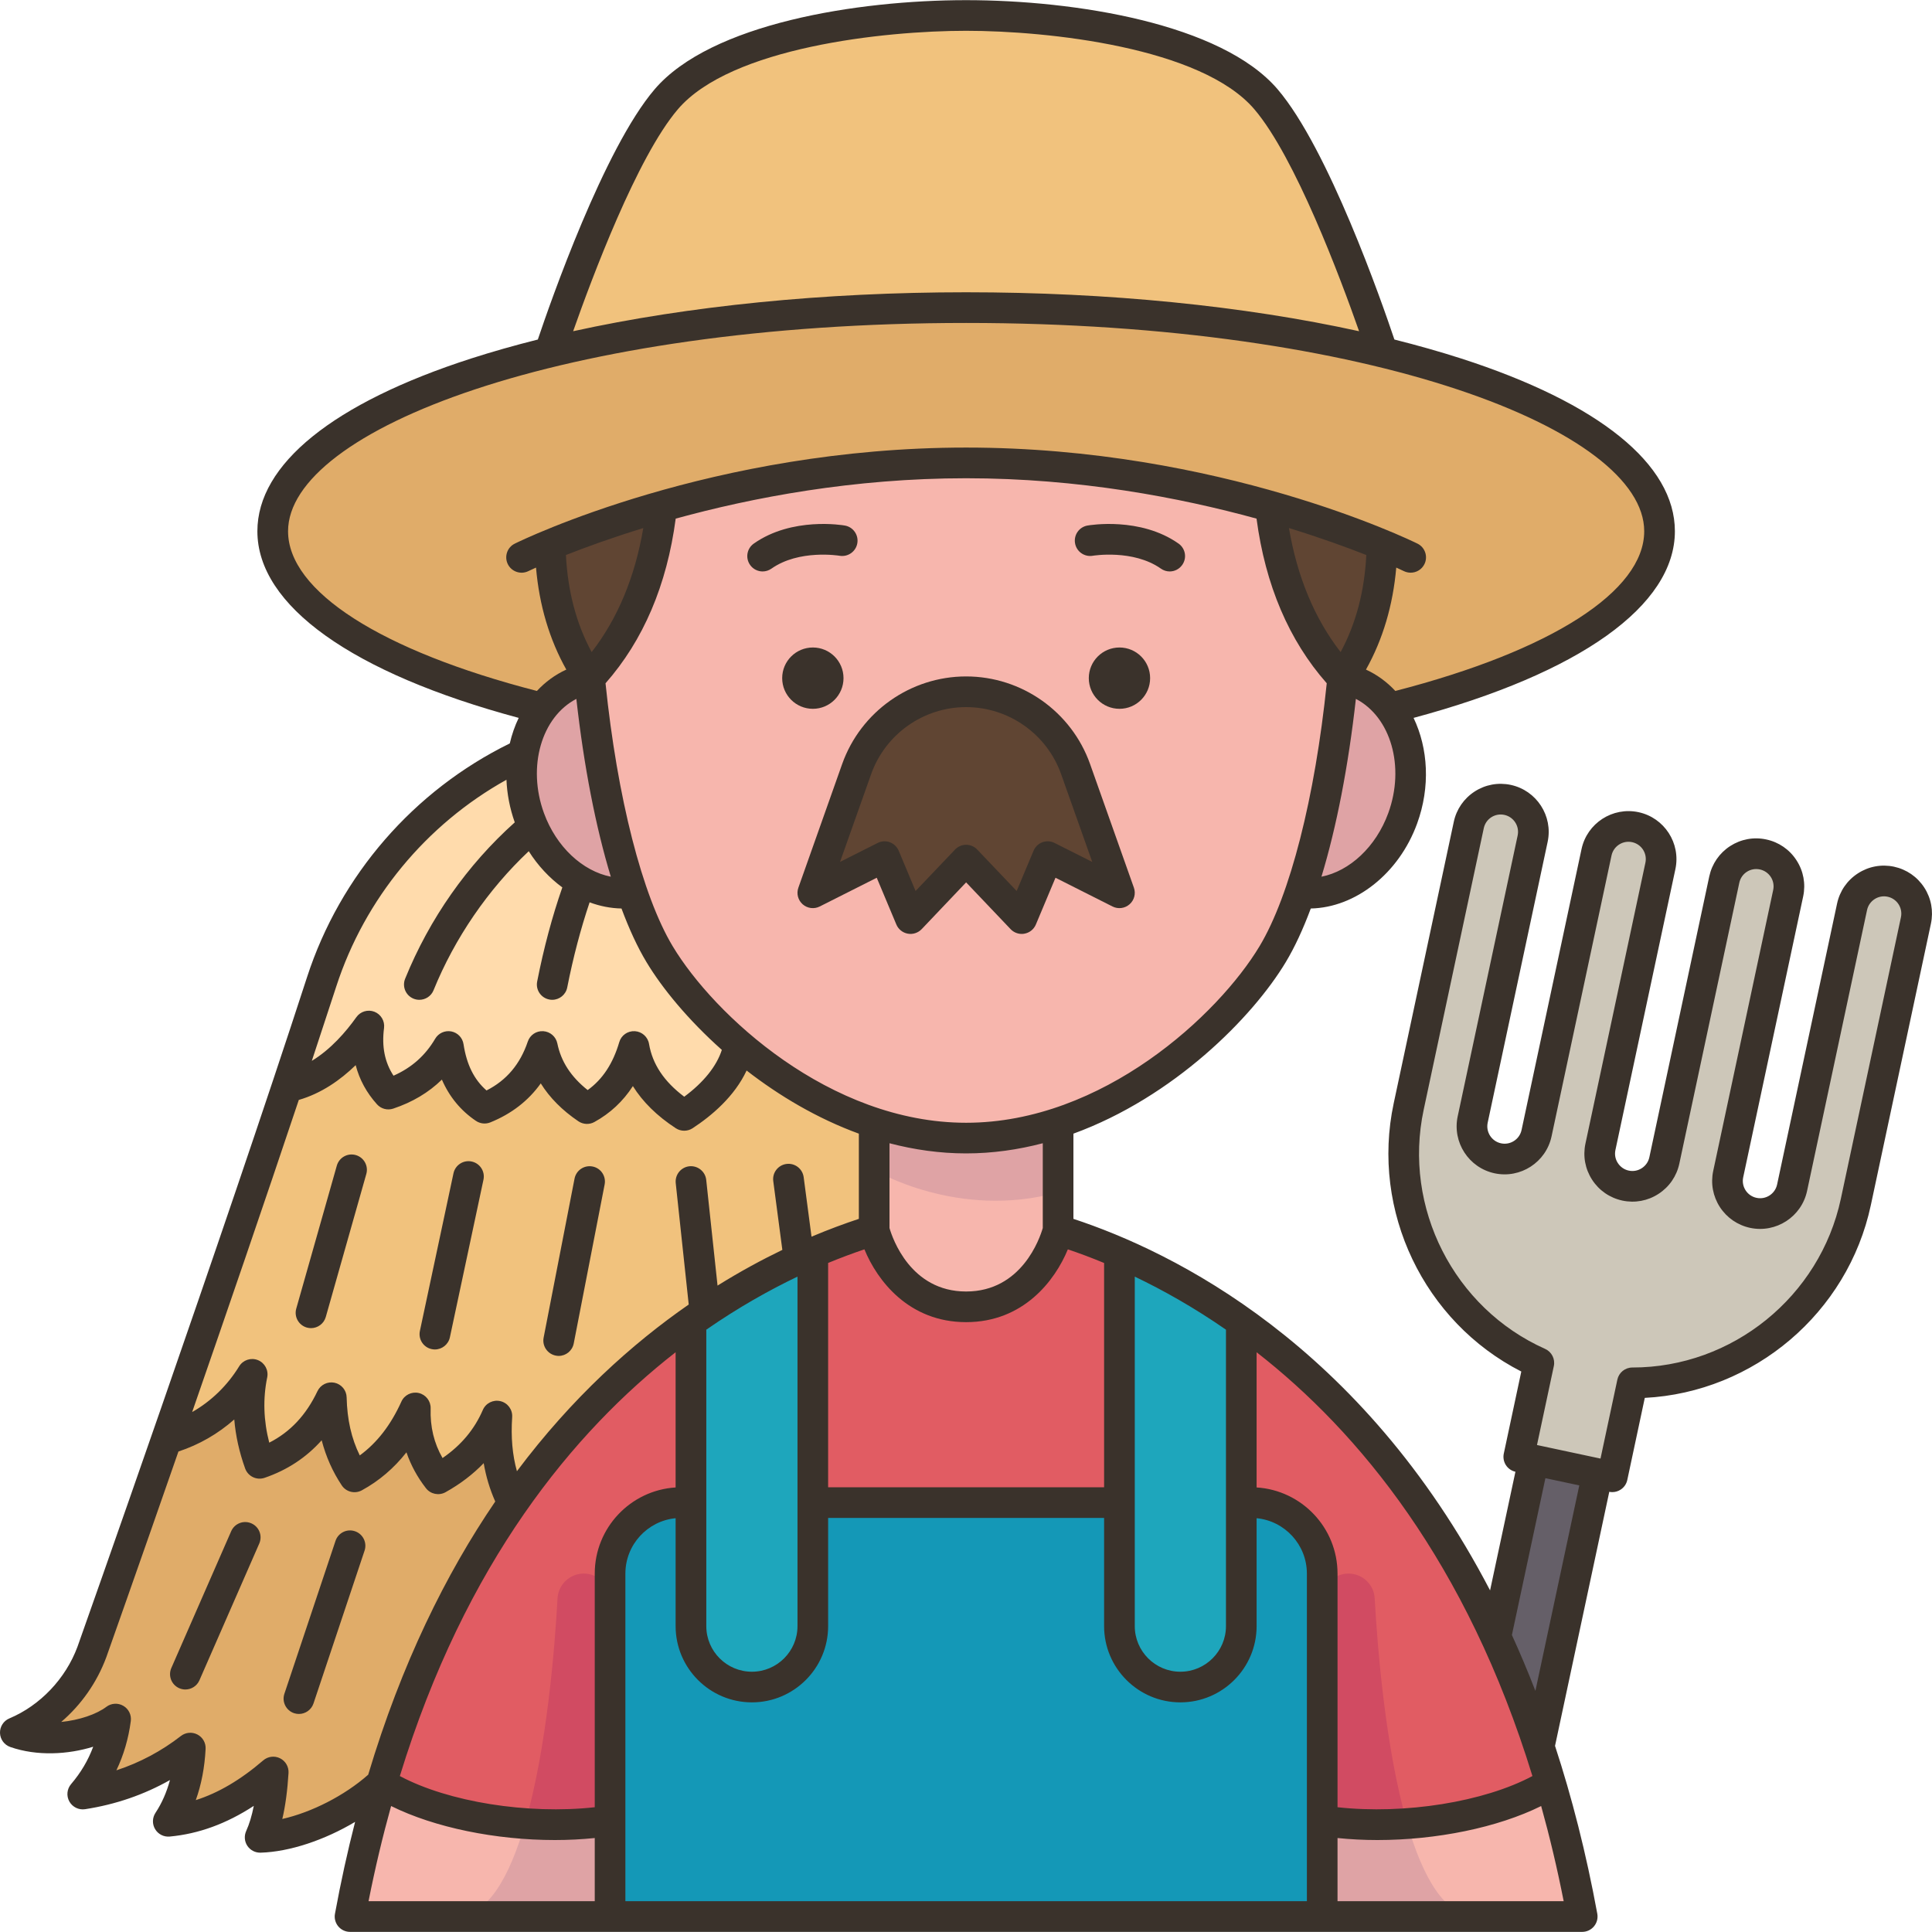 <?xml version="1.0" encoding="UTF-8"?>
<svg xmlns="http://www.w3.org/2000/svg" width="50" height="50" viewBox="0 0 50 50" fill="none">
  <g clip-path="url(#clip0_678_54872)">
    <path d="M13.269 38.887C14.499 30.614 8.238 33.104 4.311 37.243C3.205 40.422 2.377 42.759 2.377 42.759C2.077 43.561 1.415 44.41 0.397 44.837C1.27 45.142 2.427 44.914 2.992 44.489C2.89 45.26 2.596 45.899 2.142 46.429C3.208 46.265 4.129 45.859 4.925 45.24C4.887 45.97 4.705 46.606 4.354 47.135C5.364 47.04 6.253 46.563 7.071 45.859C7.031 46.519 6.934 47.105 6.732 47.55C7.767 47.52 9.076 46.895 9.875 46.153C13.561 45.627 14.406 42.944 13.269 38.887Z" fill="#E0AC69"></path>
    <path d="M22.623 29.057C22.454 27.085 20.928 26.769 19.122 27.037C13.642 23.68 9.969 24.577 7.426 28.134C6.416 31.16 5.26 34.512 4.311 37.243C5.218 36.997 6.01 36.412 6.527 35.568C6.369 36.335 6.44 37.102 6.718 37.871C7.578 37.577 8.184 36.996 8.575 36.173C8.591 36.943 8.779 37.63 9.175 38.221C9.894 37.828 10.399 37.212 10.748 36.438C10.727 37.124 10.922 37.736 11.338 38.271C12.056 37.87 12.565 37.331 12.859 36.648C12.803 37.5 12.928 38.223 13.269 38.887L22.623 31.834C23.936 30.973 23.868 30.043 22.623 29.057Z" fill="#F1C27D"></path>
    <path d="M13.54 19.513C11.114 20.644 9.19 22.744 8.325 25.408C8.047 26.265 7.744 27.183 7.427 28.133C8.287 27.962 9.011 27.308 9.545 26.553C9.457 27.238 9.615 27.828 10.051 28.314C10.748 28.083 11.261 27.668 11.604 27.083C11.707 27.748 11.982 28.304 12.539 28.68C13.301 28.372 13.784 27.827 14.035 27.083C14.17 27.745 14.574 28.272 15.191 28.69C15.794 28.36 16.192 27.816 16.406 27.083C16.529 27.81 16.986 28.395 17.707 28.866C18.429 28.395 18.999 27.764 19.122 27.037C19.491 22.291 17.343 20.072 13.54 19.513Z" fill="#FFDBAC"></path>
    <path d="M39.69 37.784C40.456 37.073 40.994 37.238 41.342 38.137L39.835 45.201C38.37 44.923 37.888 44.044 38.714 42.354L39.69 37.784Z" fill="#655F68"></path>
    <path d="M40.947 49.6H34.218V47.119C35.911 45.52 38.478 45.439 40.128 46.15L40.13 46.149C40.447 47.221 40.721 48.37 40.947 49.6Z" fill="#F7B6AD"></path>
    <path d="M15.788 47.119V49.599H9.059C9.285 48.371 9.56 47.223 9.874 46.153C9.875 46.152 9.877 46.151 9.878 46.15C11.862 45.095 14.456 45.236 15.788 47.119Z" fill="#F7B6AD"></path>
    <path d="M39.835 45.201C39.496 44.18 39.119 43.231 38.714 42.353C36.883 38.395 34.443 35.836 32.124 34.194C31.064 35.846 31.004 37.415 32.124 38.887L34.218 40.724C33.203 42.988 33.056 45.139 34.218 47.119C36.221 47.428 38.736 47.031 40.128 46.15L40.13 46.149C40.035 45.825 39.937 45.51 39.835 45.201Z" fill="#E15C63"></path>
    <path d="M13.269 38.887C11.94 40.797 10.75 43.181 9.875 46.153C9.876 46.152 9.877 46.151 9.878 46.15C11.27 47.031 13.786 47.428 15.788 47.119L17.029 41.559L17.882 38.887C19.615 37.45 19.456 35.874 17.882 34.194C16.326 35.296 14.715 36.812 13.269 38.887Z" fill="#E15C63"></path>
    <path d="M28.971 32.419C30.042 34.769 30.283 36.968 28.971 38.887C26.685 41.07 24.008 40.871 21.036 38.887C19.497 36.968 19.78 34.769 21.036 32.419C21.608 32.173 22.142 31.982 22.623 31.834C22.623 31.834 23.104 33.82 25.003 33.82C26.903 33.82 27.384 31.834 27.384 31.834C27.865 31.982 28.399 32.173 28.971 32.419Z" fill="#E15C63"></path>
    <path d="M32.764 2.57C31.33 0.889 27.384 0.4 25.003 0.4C22.623 0.4 18.677 0.889 17.242 2.57C15.808 4.249 14.227 9.12 14.227 9.12H35.779C35.779 9.12 34.198 4.249 32.764 2.57Z" fill="#F1C27D"></path>
    <path d="M35.779 9.12C32.779 8.392 29.047 7.961 25.003 7.961C20.959 7.961 17.227 8.392 14.227 9.12C9.873 10.176 7.057 11.856 7.057 13.748C7.057 15.611 9.79 17.27 14.035 18.327L35.975 18.33L35.98 18.326C40.219 17.268 42.949 15.61 42.949 13.748C42.949 11.856 40.133 10.176 35.779 9.12Z" fill="#E0AC69"></path>
    <path d="M35.975 18.33C36.523 19.051 36.679 20.143 36.301 21.18C35.837 22.451 34.718 23.232 33.648 23.103H33.647C32.133 21.348 32.149 19.342 34.748 17.55C34.868 17.573 34.981 17.604 35.098 17.652C35.451 17.794 35.747 18.03 35.975 18.33Z" fill="#DFA3A5"></path>
    <path d="M16.36 23.103H16.359C15.906 23.158 15.446 23.05 15.03 22.812V22.811C14.518 22.518 14.072 22.027 13.794 21.397C13.762 21.327 13.732 21.254 13.705 21.18C13.5 20.618 13.452 20.039 13.54 19.513C13.613 19.066 13.783 18.657 14.035 18.327C14.262 18.028 14.557 17.793 14.909 17.652C15.026 17.604 15.139 17.573 15.259 17.55C17.126 19.667 17.26 21.623 16.36 23.103Z" fill="#DFA3A5"></path>
    <path d="M32.88 13.107C30.85 12.528 28.104 11.98 25.003 11.98C21.903 11.98 19.157 12.528 17.127 13.107C16.001 14.406 15.222 15.798 15.259 17.551C15.466 19.675 15.851 21.63 16.36 23.103C16.575 23.727 16.813 24.265 17.069 24.692C17.509 25.425 18.221 26.268 19.122 27.037C20.099 27.872 21.3 28.62 22.623 29.057V31.834C22.623 31.834 23.104 33.82 25.003 33.82C26.903 33.82 27.384 31.834 27.384 31.834V29.057C29.928 28.219 32.021 26.22 32.938 24.692C33.194 24.265 33.432 23.727 33.647 23.103C34.156 21.63 34.541 19.675 34.748 17.551C34.675 16.425 34.314 14.943 32.88 13.107Z" fill="#F7B6AD"></path>
    <path d="M48.934 22.819C49.391 22.916 49.681 23.365 49.584 23.822L48.029 31.106C47.436 33.887 44.978 35.79 42.245 35.788L41.726 38.218L41.342 38.137L39.69 37.784L39.306 37.703L39.825 35.271C37.329 34.157 35.863 31.417 36.457 28.636L38.011 21.351C38.109 20.894 38.558 20.604 39.015 20.701C39.471 20.798 39.762 21.247 39.665 21.704L38.112 28.974C38.1 29.033 38.094 29.092 38.094 29.15C38.094 29.541 38.366 29.892 38.763 29.976C39.219 30.075 39.669 29.783 39.766 29.327L41.318 22.057C41.416 21.601 41.865 21.309 42.321 21.407C42.778 21.504 43.069 21.954 42.971 22.41L41.42 29.68C41.322 30.136 41.613 30.585 42.069 30.683C42.526 30.78 42.975 30.489 43.072 30.032L44.624 22.763C44.722 22.306 45.171 22.015 45.627 22.113C46.085 22.21 46.375 22.659 46.278 23.115L44.726 30.385C44.713 30.445 44.707 30.504 44.707 30.563C44.707 30.953 44.979 31.304 45.376 31.389C45.833 31.486 46.282 31.195 46.379 30.738L47.931 23.468C48.029 23.012 48.477 22.721 48.934 22.819Z" fill="#CDC7B9"></path>
    <path d="M32.381 38.887H32.124H28.971H21.036H17.882H17.625C16.611 38.887 15.788 39.709 15.788 40.724V47.119V49.6H34.218V47.119V40.724C34.218 39.709 33.396 38.887 32.381 38.887Z" fill="#1498B7"></path>
    <path d="M28.971 38.887V32.42C29.941 32.837 31.018 33.41 32.124 34.194V38.887V42.084C32.124 42.955 31.418 43.66 30.548 43.66C30.113 43.66 29.719 43.483 29.433 43.199C29.148 42.913 28.971 42.519 28.971 42.084V38.887Z" fill="#1EA6BC"></path>
    <path d="M17.882 38.887V34.194C18.002 34.109 18.122 34.026 18.242 33.946C19.087 33.378 19.912 32.929 20.678 32.579C20.799 32.524 20.918 32.47 21.036 32.42V38.887V42.084C21.036 42.519 20.859 42.913 20.573 43.199C20.288 43.483 19.894 43.66 19.459 43.66C18.589 43.66 17.882 42.955 17.882 42.084V38.887Z" fill="#1EA6BC"></path>
    <path d="M27.837 19.905L28.971 23.105L27.115 22.17L26.443 23.773L25.003 22.26L23.564 23.773L22.892 22.17L21.036 23.105L22.169 19.905C22.595 18.705 23.73 17.903 25.003 17.903C25.64 17.903 26.242 18.103 26.738 18.454C27.234 18.804 27.624 19.305 27.837 19.905Z" fill="#604533"></path>
    <path d="M35.768 14.099C35.749 15.433 35.41 16.584 34.748 17.551C33.7 16.425 33.078 14.943 32.88 13.107C34.153 13.469 35.145 13.842 35.768 14.099Z" fill="#604533"></path>
    <path d="M14.239 14.099C14.862 13.842 15.854 13.469 17.127 13.107C16.929 14.943 16.306 16.425 15.259 17.551C14.597 16.584 14.258 15.433 14.239 14.099Z" fill="#604533"></path>
    <path d="M15.788 47.119V49.6H11.796C12.62 49.6 13.193 48.561 13.588 47.195C14.338 47.249 15.094 47.226 15.788 47.119Z" fill="#DFA3A5"></path>
    <path d="M15.789 41.404V47.119C15.094 47.226 14.338 47.249 13.588 47.195C14.159 45.224 14.363 42.57 14.429 41.366C14.449 41.006 14.748 40.724 15.108 40.724C15.484 40.724 15.789 41.028 15.789 41.404Z" fill="#D14B62"></path>
    <path d="M34.218 47.119V49.6H38.211C37.386 49.6 36.814 48.561 36.418 47.195C35.669 47.249 34.913 47.226 34.218 47.119Z" fill="#DFA3A5"></path>
    <path d="M34.218 41.404V47.119C34.913 47.226 35.669 47.249 36.418 47.195C35.848 45.224 35.644 42.57 35.577 41.366C35.558 41.006 35.259 40.724 34.898 40.724C34.523 40.724 34.218 41.028 34.218 41.404Z" fill="#D14B62"></path>
    <path d="M27.384 29.057V30.855C24.8 31.581 22.623 30.28 22.623 30.28V29.057C23.383 29.307 24.182 29.454 25.003 29.454C25.825 29.454 26.624 29.307 27.384 29.057Z" fill="#DFA3A5"></path>
    <path d="M28.972 18.344C29.41 18.344 29.765 17.989 29.765 17.55C29.765 17.112 29.41 16.757 28.972 16.757C28.534 16.757 28.178 17.112 28.178 17.55C28.178 17.989 28.534 18.344 28.972 18.344Z" fill="#3A322B"></path>
    <path d="M30.501 14.068C29.51 13.37 28.199 13.591 28.144 13.601C27.928 13.639 27.785 13.844 27.822 14.059C27.859 14.275 28.064 14.42 28.28 14.383C28.291 14.381 29.327 14.211 30.044 14.716C30.113 14.765 30.193 14.789 30.272 14.789C30.396 14.789 30.519 14.73 30.596 14.62C30.723 14.441 30.68 14.194 30.501 14.068Z" fill="#3A322B"></path>
    <path d="M21.037 18.344C21.475 18.344 21.83 17.989 21.83 17.55C21.83 17.112 21.475 16.757 21.037 16.757C20.598 16.757 20.243 17.112 20.243 17.55C20.243 17.989 20.598 18.344 21.037 18.344Z" fill="#3A322B"></path>
    <path d="M21.728 14.383C21.944 14.42 22.149 14.276 22.187 14.061C22.225 13.845 22.081 13.639 21.865 13.601C21.81 13.591 20.498 13.37 19.508 14.068C19.329 14.194 19.286 14.441 19.412 14.62C19.489 14.73 19.612 14.789 19.737 14.789C19.816 14.789 19.895 14.765 19.965 14.716C20.679 14.213 21.71 14.38 21.728 14.383Z" fill="#3A322B"></path>
    <path d="M28.211 19.773C27.731 18.417 26.442 17.506 25.003 17.506C23.565 17.506 22.276 18.417 21.795 19.773L20.662 22.973C20.607 23.126 20.652 23.296 20.773 23.403C20.895 23.51 21.069 23.533 21.214 23.46L22.69 22.716L23.198 23.927C23.25 24.05 23.361 24.139 23.492 24.163C23.624 24.188 23.759 24.143 23.852 24.047L25.003 22.836L26.155 24.047C26.23 24.126 26.335 24.17 26.442 24.17C26.466 24.17 26.49 24.168 26.514 24.163C26.646 24.139 26.756 24.05 26.808 23.927L27.316 22.716L28.792 23.46C28.937 23.533 29.111 23.51 29.233 23.403C29.355 23.296 29.399 23.126 29.345 22.973L28.211 19.773ZM27.293 21.816C27.195 21.766 27.081 21.759 26.977 21.797C26.874 21.836 26.791 21.915 26.749 22.016L26.311 23.059L25.291 21.987C25.216 21.908 25.112 21.863 25.003 21.863C24.895 21.863 24.791 21.908 24.716 21.987L23.695 23.059L23.258 22.016C23.215 21.915 23.132 21.836 23.029 21.797C22.926 21.759 22.811 21.766 22.713 21.816L21.74 22.306L22.544 20.038C22.912 18.998 23.9 18.3 25.003 18.3C26.106 18.3 27.095 18.998 27.463 20.038L28.267 22.306L27.293 21.816Z" fill="#3A322B"></path>
    <path d="M49.8 22.97C49.619 22.691 49.341 22.5 49.017 22.43C48.692 22.361 48.36 22.422 48.082 22.603C47.804 22.783 47.612 23.061 47.543 23.386L45.991 30.656C45.939 30.898 45.699 31.052 45.459 31C45.342 30.976 45.241 30.906 45.176 30.806C45.111 30.705 45.089 30.585 45.114 30.468L46.666 23.199C46.735 22.874 46.674 22.542 46.493 22.264C46.313 21.985 46.035 21.794 45.71 21.725C45.386 21.655 45.054 21.717 44.775 21.897C44.497 22.078 44.306 22.356 44.236 22.68L42.685 29.95C42.66 30.067 42.59 30.167 42.49 30.232C42.389 30.298 42.269 30.32 42.152 30.295C42.035 30.27 41.935 30.2 41.87 30.1C41.804 30 41.782 29.88 41.807 29.762L43.359 22.493C43.502 21.823 43.074 21.162 42.404 21.019C41.734 20.876 41.073 21.304 40.93 21.974L39.378 29.244C39.353 29.361 39.284 29.461 39.184 29.526C39.083 29.592 38.963 29.614 38.846 29.589C38.604 29.537 38.45 29.298 38.501 29.056L40.053 21.787C40.196 21.117 39.767 20.456 39.098 20.313C38.773 20.244 38.441 20.305 38.163 20.485C37.885 20.666 37.693 20.944 37.624 21.268L36.069 28.553C35.473 31.344 36.854 34.21 39.371 35.495L38.918 37.619C38.896 37.722 38.916 37.83 38.973 37.918C39.029 38.005 39.118 38.066 39.219 38.089L38.563 41.159C35.24 34.785 30.366 32.396 27.78 31.544V29.339C30.374 28.392 32.418 26.33 33.278 24.896C33.507 24.514 33.723 24.048 33.923 23.512C35.078 23.488 36.201 22.612 36.674 21.316C37.022 20.364 36.96 19.365 36.583 18.579C40.889 17.422 43.346 15.674 43.346 13.748C43.346 12.016 41.381 10.428 37.815 9.278C37.267 9.102 36.689 8.938 36.087 8.787C35.761 7.815 34.378 3.849 33.066 2.312C31.611 0.608 27.814 0.004 25.003 0.004C22.193 0.004 18.395 0.608 16.941 2.312C15.629 3.849 14.246 7.815 13.919 8.787C13.317 8.938 12.74 9.102 12.192 9.278C8.625 10.429 6.661 12.016 6.661 13.748C6.661 15.674 9.118 17.422 13.424 18.579C13.324 18.786 13.247 19.008 13.193 19.24C10.709 20.458 8.803 22.651 7.947 25.286C5.78 31.962 2.04 42.521 2.004 42.621C1.697 43.446 1.038 44.138 0.243 44.472C0.092 44.535 -0.005 44.685 0 44.85C0.005 45.014 0.111 45.158 0.266 45.212C0.959 45.454 1.763 45.407 2.412 45.205C2.281 45.558 2.091 45.878 1.84 46.172C1.732 46.298 1.714 46.478 1.795 46.623C1.876 46.767 2.038 46.847 2.202 46.822C2.993 46.7 3.728 46.447 4.399 46.067C4.313 46.384 4.188 46.668 4.024 46.916C3.94 47.044 3.936 47.208 4.015 47.339C4.093 47.47 4.24 47.544 4.392 47.53C5.141 47.46 5.858 47.199 6.568 46.736C6.518 46.992 6.452 47.208 6.371 47.387C6.315 47.512 6.326 47.657 6.402 47.771C6.476 47.881 6.6 47.947 6.733 47.947C6.737 47.947 6.74 47.947 6.744 47.947C7.497 47.925 8.401 47.62 9.19 47.15C8.996 47.907 8.821 48.699 8.669 49.528C8.647 49.644 8.679 49.763 8.754 49.854C8.829 49.944 8.941 49.997 9.059 49.997H40.948C41.066 49.997 41.177 49.944 41.252 49.854C41.328 49.763 41.359 49.644 41.338 49.528C41.048 47.949 40.677 46.505 40.244 45.183L41.648 38.608C41.673 38.613 41.7 38.616 41.726 38.616C41.802 38.616 41.877 38.594 41.941 38.552C42.03 38.495 42.092 38.405 42.114 38.302L42.567 36.177C45.389 36.032 47.821 33.98 48.417 31.189L49.972 23.905C50.041 23.58 49.98 23.248 49.8 22.97ZM39.659 45.964C38.404 46.634 36.352 46.963 34.615 46.771V40.724C34.615 39.539 33.688 38.568 32.521 38.495V34.996C35.16 37.053 37.962 40.434 39.659 45.964ZM13.255 36.674C13.268 36.481 13.14 36.307 12.952 36.262C12.764 36.217 12.571 36.313 12.495 36.491C12.278 36.992 11.936 37.402 11.453 37.734C11.232 37.349 11.13 36.926 11.145 36.45C11.151 36.261 11.022 36.094 10.838 36.051C10.653 36.009 10.464 36.102 10.387 36.275C10.114 36.878 9.76 37.337 9.311 37.666C9.095 37.23 8.984 36.735 8.971 36.165C8.968 35.981 8.838 35.824 8.658 35.785C8.478 35.747 8.295 35.837 8.216 36.003C7.924 36.62 7.513 37.059 6.968 37.336C6.82 36.763 6.802 36.197 6.915 35.648C6.954 35.459 6.852 35.27 6.673 35.199C6.493 35.128 6.289 35.197 6.189 35.361C5.882 35.861 5.464 36.264 4.973 36.544C5.842 34.04 6.841 31.132 7.733 28.466C8.317 28.297 8.809 27.951 9.205 27.566C9.302 27.94 9.486 28.279 9.756 28.579C9.861 28.697 10.026 28.741 10.176 28.691C10.672 28.526 11.093 28.275 11.436 27.94C11.629 28.385 11.924 28.743 12.317 29.008C12.427 29.082 12.566 29.097 12.688 29.048C13.237 28.826 13.674 28.488 13.995 28.038C14.224 28.406 14.549 28.735 14.969 29.019C15.092 29.102 15.252 29.11 15.382 29.038C15.79 28.814 16.124 28.503 16.379 28.108C16.632 28.515 17.003 28.881 17.49 29.199C17.556 29.242 17.632 29.263 17.707 29.263C17.783 29.263 17.858 29.242 17.924 29.199C18.419 28.875 19.009 28.376 19.322 27.705C20.165 28.359 21.148 28.945 22.227 29.339V31.544C21.861 31.665 21.448 31.817 21.002 32.005L20.799 30.465C20.77 30.247 20.571 30.094 20.353 30.123C20.136 30.152 19.983 30.351 20.012 30.568L20.247 32.347C19.718 32.602 19.154 32.907 18.57 33.271L18.277 30.536C18.254 30.318 18.058 30.161 17.84 30.183C17.622 30.207 17.465 30.402 17.488 30.62L17.824 33.761C16.359 34.777 14.806 36.17 13.378 38.075C13.261 37.655 13.22 37.197 13.255 36.674ZM18.279 34.412C19.11 33.836 19.91 33.388 20.639 33.039V42.084C20.639 42.734 20.11 43.264 19.459 43.264C18.808 43.264 18.279 42.734 18.279 42.084V34.412H18.279ZM17.485 34.996V38.495C16.319 38.568 15.392 39.539 15.392 40.724V46.771C13.654 46.963 11.602 46.634 10.348 45.964C12.044 40.434 14.847 37.053 17.485 34.996ZM16.185 40.724C16.185 39.977 16.757 39.361 17.485 39.291V42.084C17.485 43.172 18.371 44.057 19.459 44.057C20.547 44.057 21.432 43.172 21.432 42.084V39.284H28.574V42.084C28.574 43.172 29.46 44.057 30.548 44.057C31.636 44.057 32.521 43.172 32.521 42.084V39.291C33.25 39.361 33.822 39.977 33.822 40.724V49.203H16.185V40.724ZM29.368 33.039C30.097 33.388 30.897 33.836 31.728 34.412V42.084C31.728 42.734 31.198 43.264 30.548 43.264C29.897 43.264 29.368 42.734 29.368 42.084V33.039H29.368ZM28.574 32.686V38.49H21.432V32.685C21.769 32.546 22.084 32.43 22.371 32.333C22.703 33.143 23.521 34.217 25.003 34.217C26.485 34.217 27.303 33.143 27.636 32.333C27.923 32.43 28.237 32.546 28.574 32.686ZM26.987 31.781C26.911 32.044 26.443 33.424 25.003 33.424C23.564 33.424 23.096 32.044 23.02 31.781V29.587C23.657 29.754 24.32 29.85 25.003 29.85C25.686 29.85 26.35 29.754 26.987 29.587V31.781ZM32.597 24.488C31.538 26.254 28.539 29.057 25.003 29.057C21.468 29.057 18.469 26.254 17.409 24.488C16.621 23.175 15.975 20.64 15.671 17.683C16.648 16.574 17.259 15.143 17.487 13.422C19.467 12.877 22.082 12.377 25.003 12.377C27.924 12.377 30.539 12.878 32.519 13.422C32.748 15.143 33.358 16.574 34.336 17.683C34.032 20.64 33.386 23.175 32.597 24.488ZM14.078 21.044C13.638 19.839 14.016 18.554 14.916 18.087C15.111 19.835 15.419 21.409 15.808 22.689C15.078 22.545 14.397 21.918 14.078 21.044ZM15.312 16.876C14.915 16.144 14.694 15.301 14.646 14.364C15.146 14.167 15.824 13.919 16.648 13.666C16.434 14.931 15.986 16.007 15.312 16.876ZM34.695 16.876C34.021 16.007 33.573 14.931 33.358 13.666C34.182 13.919 34.861 14.167 35.36 14.364C35.313 15.301 35.091 16.144 34.695 16.876ZM35.928 21.044C35.609 21.918 34.928 22.545 34.199 22.689C34.588 21.409 34.895 19.835 35.09 18.087C35.991 18.554 36.368 19.839 35.928 21.044ZM17.544 2.827C18.913 1.225 22.877 0.797 25.003 0.797C27.13 0.797 31.094 1.225 32.462 2.827C33.518 4.064 34.689 7.193 35.173 8.572C32.193 7.917 28.681 7.564 25.003 7.564C21.326 7.564 17.813 7.917 14.833 8.572C15.318 7.193 16.488 4.064 17.544 2.827ZM7.455 13.748C7.455 11.145 14.506 8.358 25.003 8.358C35.5 8.358 42.552 11.145 42.552 13.748C42.552 15.302 40.149 16.84 36.111 17.882C35.896 17.651 35.641 17.462 35.351 17.329C35.788 16.549 36.05 15.665 36.135 14.689C36.26 14.745 36.328 14.778 36.333 14.781C36.389 14.808 36.449 14.821 36.508 14.821C36.655 14.821 36.795 14.74 36.864 14.6C36.961 14.403 36.88 14.165 36.684 14.069C36.478 13.967 31.563 11.583 25.003 11.583C18.443 11.583 13.529 13.967 13.323 14.069C13.126 14.165 13.046 14.403 13.142 14.6C13.239 14.796 13.477 14.877 13.673 14.781C13.679 14.778 13.747 14.745 13.872 14.689C13.956 15.665 14.219 16.549 14.656 17.329C14.365 17.462 14.11 17.651 13.895 17.882C9.858 16.84 7.455 15.302 7.455 13.748ZM13.107 20.18C13.122 20.545 13.192 20.917 13.322 21.283C12.094 22.382 11.115 23.776 10.485 25.329C10.402 25.532 10.5 25.764 10.703 25.846C10.752 25.866 10.803 25.875 10.852 25.875C11.009 25.875 11.158 25.782 11.22 25.628C11.768 24.278 12.634 23.016 13.684 22.029C13.921 22.404 14.219 22.721 14.553 22.966C14.291 23.718 14.072 24.536 13.902 25.401C13.859 25.616 13.999 25.825 14.214 25.867C14.24 25.873 14.266 25.875 14.291 25.875C14.477 25.875 14.643 25.744 14.68 25.555C14.834 24.774 15.029 24.035 15.259 23.352C15.526 23.452 15.804 23.506 16.084 23.512C16.284 24.048 16.499 24.514 16.729 24.896C17.136 25.575 17.81 26.395 18.681 27.171C18.546 27.593 18.209 28.012 17.708 28.383C17.184 27.989 16.886 27.54 16.797 27.017C16.767 26.835 16.614 26.698 16.43 26.687C16.244 26.676 16.077 26.794 16.026 26.972C15.863 27.526 15.595 27.933 15.209 28.211C14.776 27.868 14.519 27.471 14.424 27.004C14.388 26.828 14.238 26.698 14.059 26.687C13.879 26.675 13.716 26.786 13.659 26.956C13.461 27.541 13.111 27.957 12.591 28.221C12.269 27.94 12.078 27.554 11.996 27.023C11.971 26.857 11.844 26.725 11.679 26.693C11.513 26.662 11.347 26.738 11.262 26.883C11.007 27.317 10.653 27.632 10.184 27.839C9.957 27.492 9.876 27.086 9.939 26.605C9.962 26.424 9.86 26.251 9.69 26.184C9.521 26.118 9.327 26.176 9.222 26.325C8.95 26.707 8.56 27.157 8.07 27.455C8.291 26.788 8.503 26.143 8.702 25.531C9.441 23.256 11.028 21.338 13.107 20.18ZM7.306 47.075C7.386 46.736 7.439 46.341 7.467 45.883C7.476 45.724 7.39 45.575 7.247 45.504C7.104 45.433 6.933 45.455 6.812 45.559C6.228 46.061 5.652 46.401 5.067 46.587C5.211 46.187 5.296 45.744 5.321 45.262C5.33 45.106 5.247 44.961 5.109 44.889C4.971 44.817 4.804 44.832 4.682 44.927C4.176 45.32 3.617 45.617 3.012 45.816C3.2 45.423 3.325 44.997 3.385 44.541C3.406 44.383 3.33 44.227 3.192 44.147C3.054 44.066 2.881 44.076 2.753 44.172C2.494 44.367 2.053 44.517 1.584 44.564C2.1 44.122 2.506 43.548 2.75 42.892C2.767 42.844 3.558 40.612 4.618 37.565C5.154 37.389 5.644 37.106 6.063 36.735C6.098 37.156 6.192 37.581 6.345 38.006C6.419 38.209 6.642 38.316 6.847 38.246C7.433 38.046 7.927 37.72 8.325 37.274C8.436 37.7 8.61 38.09 8.845 38.442C8.959 38.613 9.185 38.668 9.365 38.569C9.809 38.327 10.195 37.998 10.519 37.586C10.632 37.917 10.8 38.227 11.024 38.515C11.144 38.67 11.36 38.713 11.531 38.618C11.913 38.405 12.242 38.153 12.518 37.866C12.578 38.216 12.678 38.546 12.817 38.859C11.539 40.734 10.389 43.057 9.529 45.929C8.916 46.471 8.064 46.903 7.306 47.075ZM10.122 46.74C11.25 47.299 12.831 47.62 14.362 47.62C14.71 47.62 15.055 47.602 15.392 47.568V49.203H9.538C9.709 48.339 9.905 47.52 10.122 46.74ZM34.615 49.203V47.568C34.952 47.602 35.297 47.62 35.645 47.62C37.175 47.62 38.757 47.299 39.885 46.74C40.102 47.52 40.298 48.339 40.468 49.203H34.615V49.203ZM39.128 42.314L39.995 38.255L40.872 38.442L39.736 43.76C39.542 43.259 39.339 42.777 39.128 42.314ZM49.196 23.739L47.641 31.024C47.1 33.555 44.833 35.391 42.248 35.391C42.247 35.391 42.246 35.391 42.245 35.391C42.057 35.391 41.896 35.522 41.857 35.705L41.421 37.748L39.777 37.397L40.213 35.354C40.252 35.171 40.158 34.986 39.987 34.909C37.625 33.855 36.304 31.251 36.845 28.719L38.4 21.434C38.425 21.317 38.494 21.216 38.594 21.151C38.695 21.086 38.815 21.064 38.932 21.089C39.174 21.141 39.328 21.379 39.277 21.621L37.725 28.891C37.582 29.561 38.011 30.222 38.68 30.365C39.35 30.508 40.011 30.079 40.154 29.41L41.706 22.14C41.758 21.898 41.998 21.743 42.238 21.795C42.355 21.82 42.456 21.889 42.521 21.989C42.586 22.09 42.608 22.21 42.583 22.327L41.031 29.597C40.962 29.921 41.023 30.253 41.204 30.532C41.384 30.81 41.662 31.001 41.987 31.071C42.311 31.14 42.643 31.079 42.921 30.898C43.2 30.718 43.391 30.44 43.461 30.115L45.013 22.846C45.038 22.729 45.107 22.628 45.207 22.563C45.308 22.498 45.428 22.476 45.545 22.501C45.662 22.526 45.762 22.595 45.828 22.695C45.893 22.796 45.915 22.916 45.89 23.033L44.338 30.303C44.269 30.627 44.33 30.959 44.51 31.238C44.691 31.516 44.969 31.707 45.293 31.777C45.963 31.919 46.624 31.491 46.767 30.821L48.319 23.552C48.371 23.31 48.611 23.155 48.851 23.207C48.968 23.232 49.069 23.301 49.134 23.401C49.199 23.502 49.221 23.622 49.196 23.739Z" fill="#3A322B"></path>
    <path d="M15.335 30.189C15.119 30.147 14.911 30.287 14.869 30.503L14.069 34.618C14.027 34.833 14.168 35.041 14.383 35.083C14.408 35.088 14.434 35.091 14.459 35.091C14.645 35.091 14.811 34.959 14.848 34.77L15.648 30.654C15.69 30.439 15.55 30.23 15.335 30.189Z" fill="#3A322B"></path>
    <path d="M12.207 30.06C11.993 30.014 11.782 30.151 11.736 30.365L10.867 34.444C10.821 34.659 10.958 34.87 11.172 34.915C11.2 34.921 11.228 34.924 11.255 34.924C11.438 34.924 11.603 34.796 11.643 34.61L12.512 30.531C12.558 30.317 12.422 30.106 12.207 30.06Z" fill="#3A322B"></path>
    <path d="M9.207 29.893C8.996 29.833 8.777 29.956 8.717 30.166L7.667 33.867C7.607 34.078 7.73 34.297 7.941 34.357C7.977 34.367 8.013 34.372 8.049 34.372C8.222 34.372 8.381 34.258 8.431 34.084L9.48 30.383C9.54 30.172 9.418 29.953 9.207 29.893Z" fill="#3A322B"></path>
    <path d="M6.505 39.424C6.304 39.336 6.071 39.427 5.983 39.628L4.434 43.168C4.346 43.369 4.438 43.603 4.639 43.691C4.69 43.713 4.744 43.724 4.797 43.724C4.95 43.724 5.096 43.635 5.161 43.486L6.71 39.946C6.798 39.745 6.706 39.511 6.505 39.424Z" fill="#3A322B"></path>
    <path d="M9.185 39.628C8.977 39.558 8.752 39.67 8.683 39.878L7.36 43.835C7.29 44.042 7.403 44.267 7.61 44.337C7.652 44.351 7.695 44.357 7.736 44.357C7.902 44.357 8.057 44.252 8.113 44.086L9.435 40.13C9.505 39.922 9.392 39.697 9.185 39.628Z" fill="#3A322B"></path>
  </g>
  <defs>
    <clipPath id="clip0_678_54872">
      <rect width="50" height="50" fill="white"></rect>
    </clipPath>
  </defs>
</svg>
